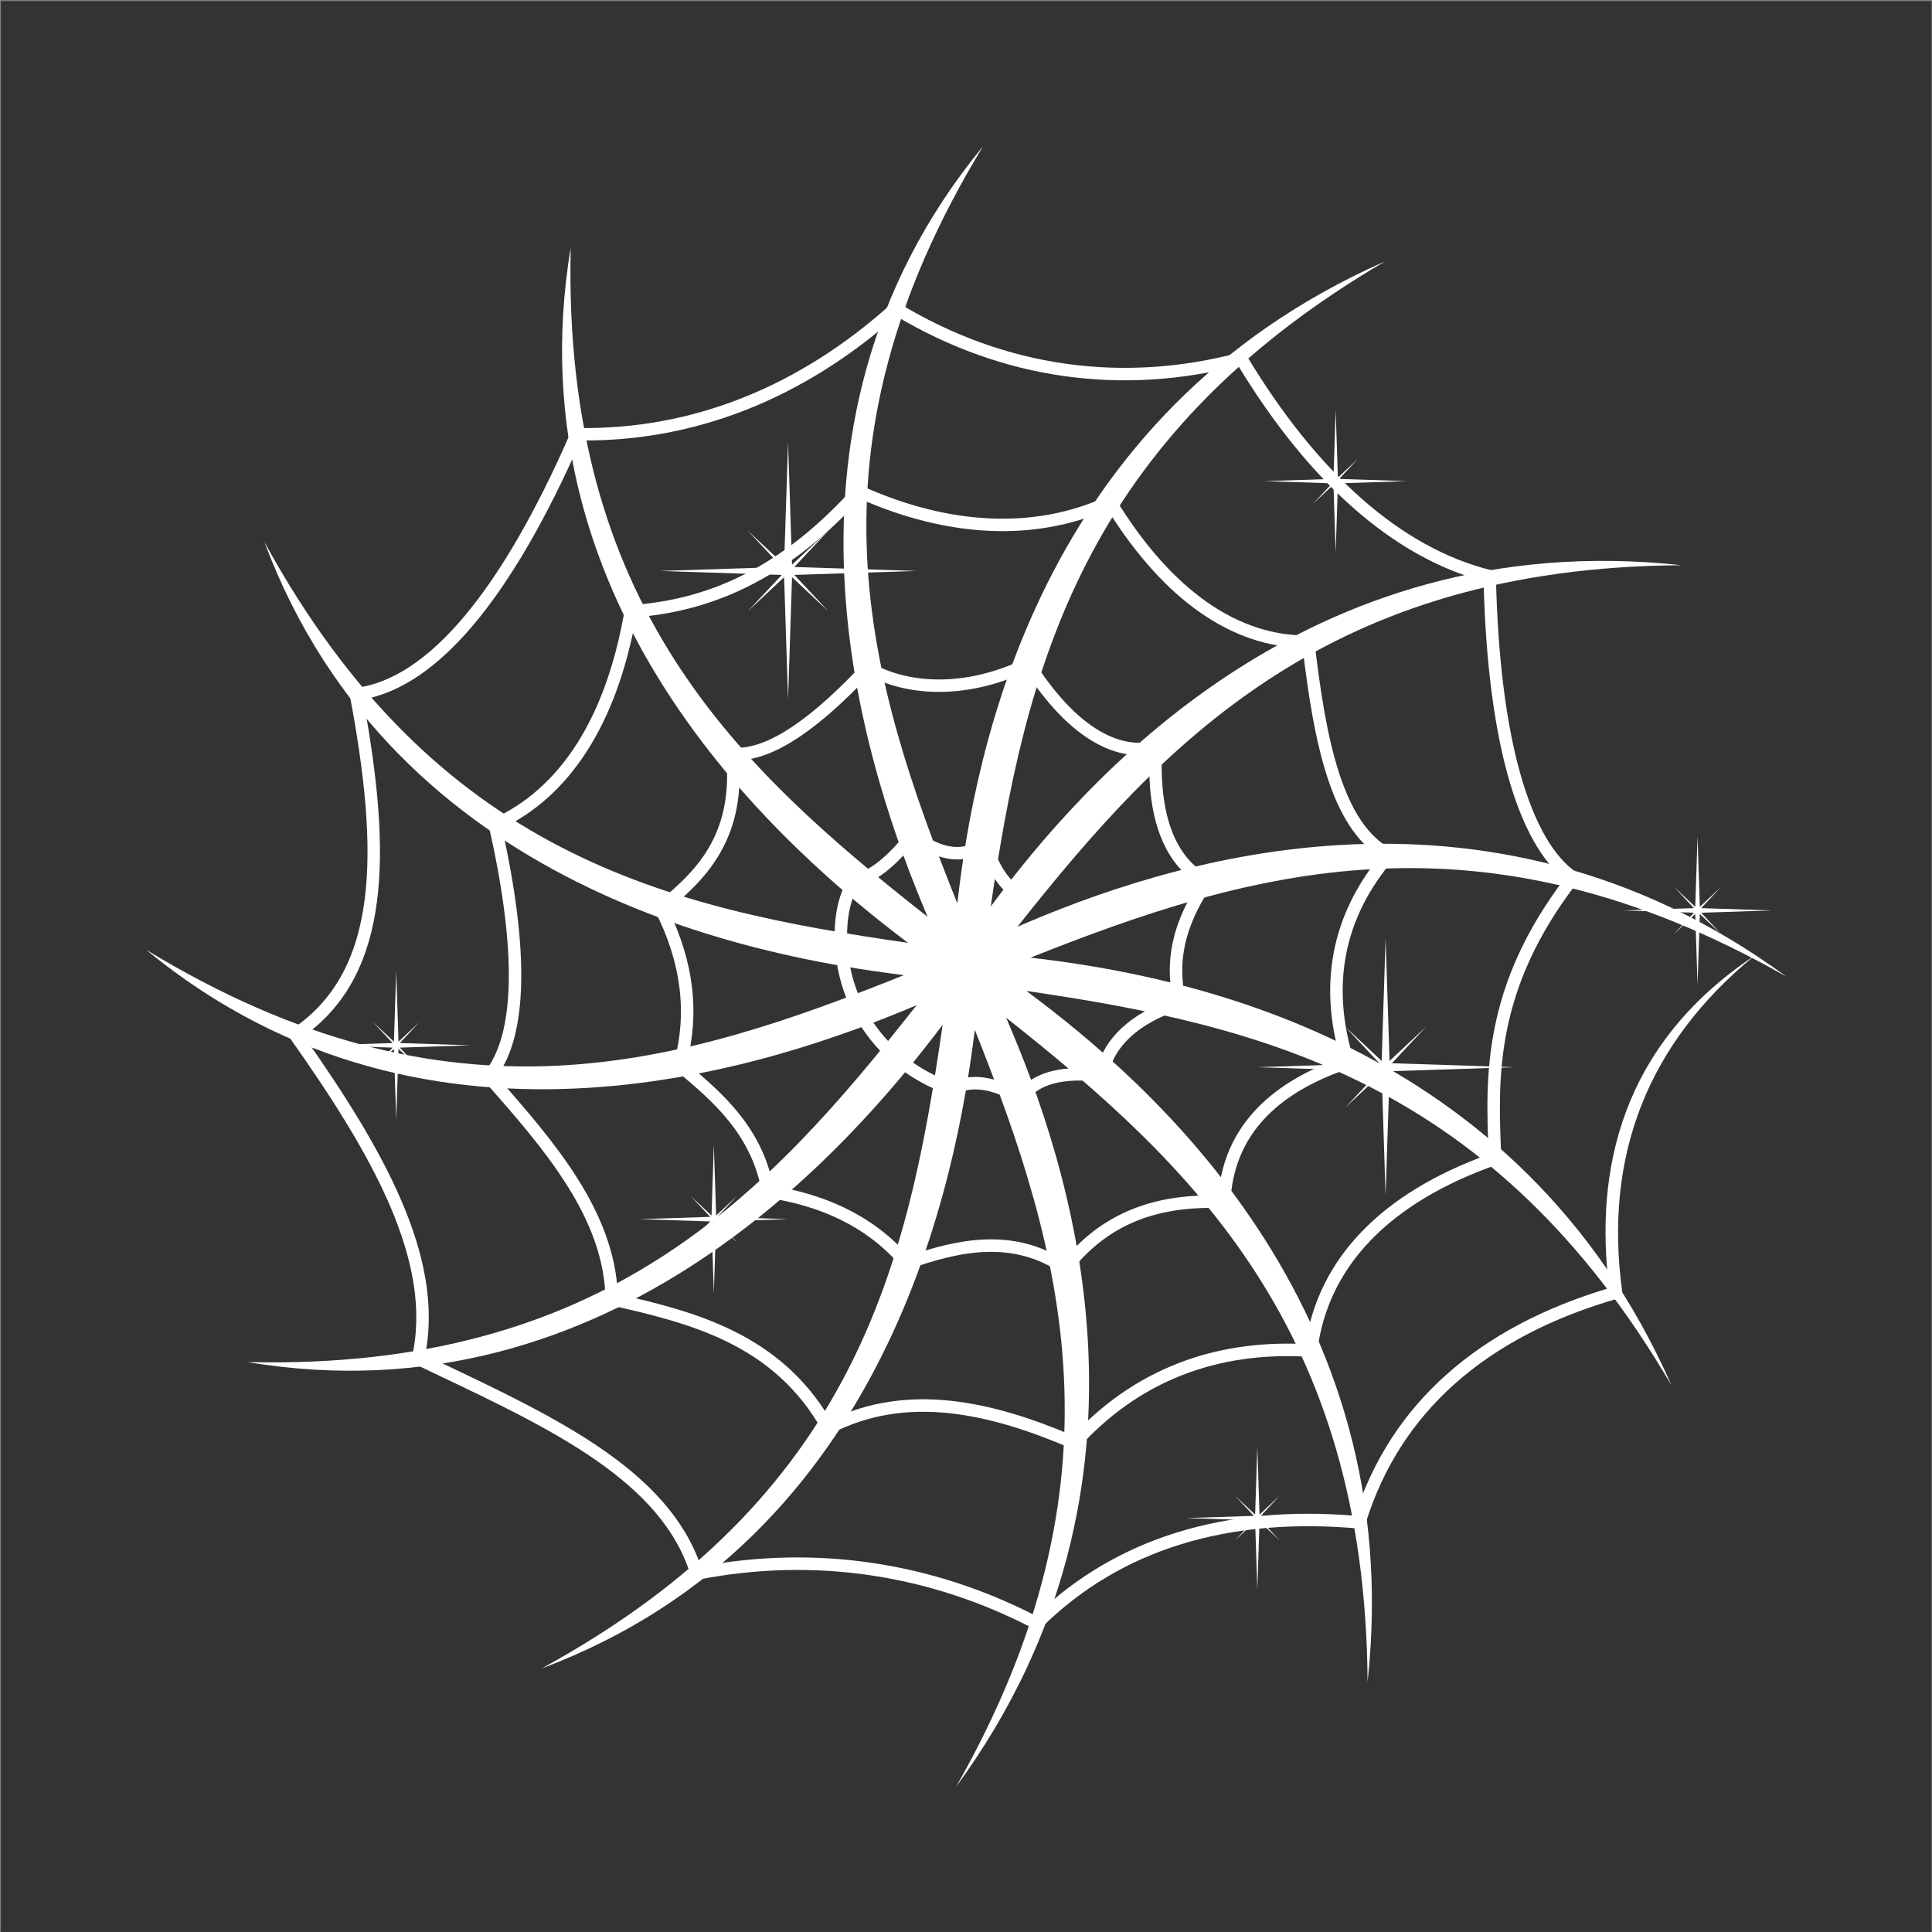 <?xml version="1.0" encoding="UTF-8"?>
<svg version="1.1" viewBox="0 0 800 800" xml:space="preserve" xmlns="http://www.w3.org/2000/svg"><rect x="0" y="0" width="800" height="800" fill="#808080" stroke="none"/><defs><clipPath id="a"><path d="m0 600h600v-600h-600z"/></clipPath></defs><g transform="matrix(1.333 0 0 -1.333 0 800)"><g clip-path="url(#a)" fill-rule="evenodd"><path d="m0.271 0.018h599.8v599.8h-599.8z" fill="#333"/><path d="m305.36 554.68c-57.591-94.673-35.833-165.49-7.98-235.14 5.401 47.006 25 151.88 132.9 199.43-94.449-55.314-111.84-127.44-122.52-200.4 28.306 38.115 97.669 118.74 214.62 106-109.45-0.679-160.58-54.443-206.31-112.29 43.571 18.857 143.96 54.001 238.86-15.512-95.131 54.139-166.29 33.139-234.82 5.906 47.159-5.453 151.68-25.205 199.11-132.86-55.314 94.448-127.44 111.84-200.4 122.52 38.116-28.305 118.74-97.67 106-214.62-0.678 109.45-54.443 160.58-112.29 206.31 18.856-43.568 54.006-143.95-15.511-238.87 54.209 95.256 33.085 166.48 5.799 235.09-5.796-46.469-26.757-158-134.52-198.36 97.333 53.257 113.82 125.58 124.52 199.92-28.116-37.212-102.11-123.74-215.87-104.77 110.92-2.544 161.36 51.841 207.79 110.87-42.952-18.165-150.3-56.099-239.33 17.206 94.79-57.664 165.66-35.78 235.39-7.877-46.281 5.743-158.22 26.559-198.67 134.56 53.258-97.332 125.58-113.82 199.92-124.52-37.209 28.116-123.74 102.11-104.77 215.87-2.544-110.92 51.842-161.36 110.87-207.79-18.165 42.945-56.107 150.29 17.203 239.33" fill="#fff"/><path d="m316.7 319.59-0.454 0.332 3e-3 5e-3c-3.028 2.204-7.776 5.668-11.237 15.28-3.044-1.708-6.283-2.297-9.634-1.908-3.767 0.437-7.637 2.126-11.492 4.856-2.92-3.602-5.891-6.595-8.767-8.835-2.987-2.325-5.907-3.862-8.611-4.463-1.58-2.969-2.503-6.168-2.972-9.423-0.52-3.612-0.481-7.288-0.152-10.807 0.286-3.03 0.85-5.977 1.671-8.814 0.829-2.871 1.934-5.644 3.285-8.292 1.419-2.783 3.093-5.391 4.993-7.792 1.915-2.424 4.083-4.67 6.47-6.711 2.379-2.031 4.959-3.838 7.711-5.395 2.495-1.409 5.159-2.627 7.97-3.627 3.715 1.701 7.465 1.958 11.213 1.268 3.352-0.616 6.668-1.985 9.941-3.731 2.388 2.784 5.594 4.646 9.459 5.718 4.176 1.158 9.116 1.389 14.611 0.864 1.231 4.863 3.873 9.108 7.736 12.699 4.018 3.737 9.359 6.757 15.799 9.021-0.802 4.341-1.281 9.273-0.417 15.004 0.908 6.021 3.298 12.884 8.35 20.798-5.37 3.343-9.293 8.469-11.809 15.11-2.583 6.818-3.671 15.244-3.312 24.976-6.052-0.766-12.481 0.777-19.046 5.051-6.375 4.152-12.892 10.911-19.321 20.675-8.577-3.966-17.346-6.002-25.616-6.209-8.473-0.211-16.437 1.499-23.157 5.023-7.472-7.833-14.723-14.425-21.611-19.038-6.574-4.402-12.854-7.02-18.729-7.239 0.9-12.627-1.812-21.964-6.196-29.347-4.297-7.235-10.144-12.499-15.751-17.143 3.951-8.05 6.364-16.053 7.311-23.904 0.975-8.081 0.398-16.011-1.651-23.669 11.146-9.371 23.1-19.594 26.97-38.188 7.686-1.278 15.244-3.431 22.329-6.877 7.176-3.49 13.849-8.298 19.662-14.859 7.755 2.674 15.781 4.856 23.904 5.132 8.165 0.281 16.361-1.369 24.366-6.365 6.773 8.229 14.53 13.365 22.801 16.381 8.068 2.948 16.59 3.855 25.147 3.657 0.845 10.281 4.634 18.77 10.753 25.671 6.61 7.454 15.906 13.006 27.113 16.932-3.332 11.486-4.047 22.664-1.926 33.363 2.041 10.283 6.695 20.096 14.149 29.281-7.51 4.846-12.6 13.547-16.23 24.669-3.711 11.368-5.921 25.299-7.675 40.201-10.429 0.185-21.343 3.557-32.136 11.17-9.728 6.863-19.364 17.18-28.451 31.727-11.505-5.024-23.799-7.099-36.412-6.574-13.323 0.554-26.985 4.008-40.436 9.945-12.864-14.081-25.412-22.889-37.268-28.381-11.587-5.365-22.487-7.554-32.374-8.398-3.148-17.31-8.434-30.871-15.075-41.305-7.491-11.768-16.702-19.554-26.525-24.252 4.098-18.484 6.249-34.922 5.92-48.338-0.301-12.27-2.687-22.088-7.556-28.745 9.182-10.402 18.233-20.843 25.161-31.869 7.014-11.164 11.839-22.899 12.424-35.746 12.08-2.73 24.574-5.8 36.055-11.508 11.615-5.772 22.131-14.202 30.028-27.599 11.978 5.817 24.452 7.307 37.1 5.997 12.677-1.316 25.516-5.454 38.192-10.856 9.111 9.791 19.93 17.494 32.538 22.426 11.697 4.574 24.923 6.761 39.735 6.021 2.029 13.35 7.909 25.001 17.329 34.819 9.612 10.023 22.91 18.108 39.554 24.117-0.549 12.186-0.995 25.115 1.811 39.192 2.838 14.236 8.984 29.577 21.667 46.372-6.933 5.563-13.087 16.052-17.562 32.218-4.132 14.934-6.876 34.826-7.515 60.294-14.13 3.775-27.568 11.443-40.124 22.438-13.049 11.426-25.151 26.453-36.088 44.438-17.396-4.452-35.848-5.837-54.612-3.116-17.143 2.486-34.544 8.401-51.632 18.534-14.067-12.483-29.659-22.404-46.554-29.067-16.042-6.327-33.255-9.707-51.447-9.545-10.603-24.131-21.842-43.743-33.597-57.59-10.858-12.79-22.206-20.722-33.96-22.845 4.375-23.758 6.564-44.995 4.269-62.727-2.309-17.84-9.128-32.125-22.737-41.852 12.35-17.567 23.249-34.673 30.332-51.175 7.143-16.65 10.397-32.682 7.358-47.945l5.629-2.677c35.261-16.757 69.98-33.259 80.027-62.95 18.103 3.365 35.895 3.624 53.031 1.118 17.835-2.608 34.965-8.219 50.998-16.444 12.78 12.347 27.476 20.747 43.55 25.783 17.187 5.382 35.944 6.907 55.611 5.293 5.713 17.731 15.396 32.195 28.252 43.706 13.665 12.234 30.889 21.111 50.705 27.002-4.581 36.332 3.561 75.564 45.143 103.25-33.114-27.124-46.902-62.051-41.088-104.39l0.228-1.659-1.616-0.464c-19.955-5.732-37.228-14.478-50.794-26.623-12.699-11.37-22.177-25.743-27.601-43.444l-0.46-1.506-1.557 0.14c-19.731 1.781-38.521 0.36-55.672-5.01-15.923-4.985-30.437-13.389-42.981-25.812l-1.008-0.998-1.253 0.655c-15.992 8.369-33.137 14.065-51.017 16.679-17.243 2.522-35.171 2.174-53.42-1.41l-1.721-0.336-0.508 1.679c-8.798 29.111-43.376 45.54-78.502 62.236-1.64 0.778-3.178 1.508-7.019 3.345l-1.394 0.669 0.34 1.5c3.37 14.828 0.252 30.597-6.825 47.092-7.16 16.684-18.38 34.117-31.063 52.061l-1.15 1.627 1.665 1.101c13.657 9.042 20.426 22.815 22.681 40.241 2.297 17.749-0.053 39.295-4.605 63.501l-0.382 2.03 2.05 0.252c11.455 1.408 22.663 9.032 33.506 21.806 11.701 13.782 22.918 33.484 33.522 57.81l0.516 1.183 1.289-0.024c18.135-0.326 35.29 2.971 51.265 9.271 16.866 6.652 32.424 16.66 46.435 29.29l1.064 0.959 1.233-0.746c17.002-10.295 34.338-16.267 51.409-18.742 18.735-2.717 37.158-1.222 54.481 3.39l1.4 0.373 0.753-1.252c10.93-18.195 23.028-33.34 36.066-44.757 12.518-10.961 25.899-18.482 39.938-21.959l1.438-0.356 0.033-1.487c0.564-25.823 3.284-45.873 7.417-60.811 4.557-16.475 10.775-26.585 17.652-31.265l1.698-1.157-1.259-1.625c-13.069-16.858-19.297-32.172-22.123-46.331-2.832-14.211-2.249-27.338-1.687-39.694l0.067-1.434-1.361-0.476c-16.698-5.852-29.948-13.777-39.4-23.631-9.246-9.638-14.865-21.156-16.516-34.408l-0.227-1.815-1.821 0.117c-14.956 0.98-28.226-1.104-39.88-5.662-12.471-4.876-23.115-12.592-32.017-22.427l-0.93-1.026-1.269 0.548c-12.755 5.523-25.655 9.781-38.317 11.094-12.528 1.3-24.844-0.289-36.578-6.408l-1.669-0.87-0.916 1.643c-7.551 13.544-17.852 21.934-29.285 27.618-11.563 5.747-24.353 8.771-36.648 11.532l-1.48 0.334-0.028 1.524c-0.24 12.627-4.936 24.214-11.884 35.274-7.045 11.212-16.418 21.904-25.849 32.576l-1.105 1.249 1.067 1.276c4.972 5.938 7.391 15.435 7.69 27.664 0.331 13.451-1.916 30.109-6.169 48.925l-0.35 1.546 1.449 0.646c9.713 4.324 18.871 11.818 26.281 23.461 6.561 10.305 11.758 23.868 14.779 41.366l0.259 1.497 1.515 0.111c9.885 0.718 20.858 2.762 32.534 8.169 11.707 5.421 24.148 14.237 36.958 28.503l0.948 1.054 1.289-0.584c13.433-6.094 27.06-9.638 40.284-10.189 12.581-0.524 24.82 1.659 36.202 6.93l1.563 0.724 0.902-1.474c9.057-14.836 18.637-25.232 28.272-32.03 10.687-7.538 21.438-10.642 31.604-10.474l1.756 0.028 0.201-1.741c1.762-15.331 3.953-29.66 7.706-41.155 3.653-11.189 8.765-19.656 16.392-23.639l2.162-1.128-1.584-1.844c-7.874-9.167-12.723-18.986-14.767-29.281-2.104-10.617-1.238-21.773 2.367-33.276l0.571-1.821-1.814-0.597c-11.391-3.75-20.755-9.129-27.222-16.422-5.912-6.668-9.437-14.986-9.905-25.184l-0.09-1.929-1.919 0.081c-8.732 0.36-17.428-0.401-25.561-3.368-8.067-2.945-15.622-8.091-22.17-16.513l-1.112-1.431-1.503 1.019c-7.714 5.24-15.658 6.951-23.579 6.682-8.042-0.274-16.141-2.592-23.984-5.358l-1.257-0.444-0.865 1.019c-5.641 6.641-12.194 11.448-19.266 14.887-7.112 3.461-14.77 5.55-22.57 6.742l-1.365 0.209-0.25 1.362c-3.351 18.313-15.293 28.35-26.299 37.602l-0.571 0.482-0.963 0.807 0.349 1.209c2.172 7.516 2.819 15.344 1.852 23.353-0.949 7.867-3.456 15.907-7.601 23.992l-0.71 1.386 1.204 0.987c5.693 4.669 11.781 9.9 16.062 17.108 4.252 7.159 6.786 16.377 5.496 29.154l-0.231 2.285 2.293-0.162c5.586-0.395 11.833 2.054 18.551 6.553 6.932 4.643 14.319 11.444 21.975 19.563l1.048 1.111 1.324-0.762c6.37-3.665 14.138-5.454 22.483-5.246 8.226 0.207 17.002 2.353 25.557 6.554l1.549 0.76 0.931-1.458c6.415-10.048 12.859-16.88 19.099-20.942 6.522-4.247 12.8-5.424 18.551-4.072l2.528 0.595-0.154-2.596c-0.617-10.232 0.348-18.966 2.949-25.835 2.453-6.477 6.38-11.283 11.826-14.093l1.938-1.001-1.218-1.805c-5.479-8.114-7.977-15.003-8.875-20.948-0.892-5.918-0.204-10.951 0.704-15.327l0.353-1.703-1.656-0.535c-6.632-2.138-12.047-5.062-15.982-8.72-3.705-3.449-6.094-7.567-6.934-12.315l-0.322-1.813-1.817 0.222c-5.733 0.696-10.787 0.583-14.88-0.553-3.605-1.001-6.468-2.809-8.38-5.582l-1.007-1.461-1.542 0.877c-3.416 1.942-6.841 3.488-10.2 4.103-3.208 0.591-6.396 0.326-9.517-1.275l-0.73-0.375-0.772 0.262c-3.275 1.11-6.407 2.517-9.362 4.189-2.997 1.692-5.785 3.645-8.332 5.816-2.559 2.189-4.9 4.617-6.986 7.257s-3.902 5.461-5.416 8.431c-1.444 2.828-2.634 5.829-3.544 8.971-0.888 3.069-1.498 6.26-1.808 9.544-0.357 3.803-0.396 7.782 0.167 11.702 0.574 3.994 1.772 7.936 3.886 11.588l0.471 0.817 0.938 0.131c2.289 0.318 4.93 1.661 7.744 3.852 3.008 2.341 6.161 5.621 9.264 9.643l1.187 1.538 1.534-1.197c3.802-2.967 7.553-4.791 11.093-5.202 3.183-0.369 6.242 0.425 9.052 2.595l2.219 1.71 0.814-2.681c3.119-10.26 7.756-13.638 10.627-15.729h7e-3l0.455-0.331z" fill="#fff"/><path d="m123.08 298.52 0.711-21.962 6.556 6.146-6.145-6.558 21.962-0.711-21.962-0.712 6.145-6.555-6.556 6.144-0.711-21.962-0.713 21.962-6.555-6.144 6.144 6.555-21.961 0.712 21.961 0.711-6.144 6.558 6.555-6.146z" fill="#fff"/><path d="m221.74 244.52 0.711-21.961 6.557 6.146-6.145-6.556 21.961-0.713-21.961-0.712 6.145-6.556-6.557 6.146-0.711-21.96-0.712 21.96-6.556-6.146 6.145 6.556-21.961 0.712 21.961 0.713-6.145 6.556 6.556-6.146z" fill="#fff"/><path d="m430.42 308.53 1.231-37.948 11.33 10.618-10.619-11.33 37.95-1.23-37.95-1.23 10.619-11.33-11.33 10.618-1.231-37.947-1.227 37.947-11.33-10.618 10.619 11.33-37.952 1.23 37.952 1.23-10.619 11.33 11.33-10.618z" fill="#fff"/><path d="m244.8 462.68 1.23-37.949 11.329 10.618-10.618-11.329 37.949-1.23-37.949-1.229 10.618-11.329-11.329 10.618-1.23-37.949-1.229 37.949-11.33-10.618 10.618 11.329-37.948 1.229 37.948 1.23-10.618 11.329 11.33-10.618z" fill="#fff"/><path d="m414.91 472.84 0.682-21.07 6.291 5.896-5.898-6.29 21.071-0.683-21.071-0.682 5.898-6.29-6.291 5.895-0.682-21.069-0.684 21.069-6.289-5.895 5.895 6.29-21.07 0.682 21.07 0.683-5.895 6.29 6.289-5.896z" fill="#fff"/><path d="m390.57 150.73 0.682-21.07 6.291 5.895-5.896-6.288 21.07-0.685-21.07-0.682 5.896-6.291-6.291 5.898-0.682-21.071-0.683 21.071-6.289-5.898 5.894 6.291-21.069 0.682 21.069 0.685-5.894 6.288 6.289-5.895z" fill="#fff"/><path d="m527.32 340.42 0.712-21.962 6.556 6.145-6.145-6.555 21.962-0.713-21.962-0.711 6.145-6.557-6.556 6.146-0.712-21.961-0.711 21.961-6.558-6.146 6.146 6.557-21.961 0.711 21.961 0.713-6.146 6.555 6.558-6.145z" fill="#fff"/></g></g></svg>
